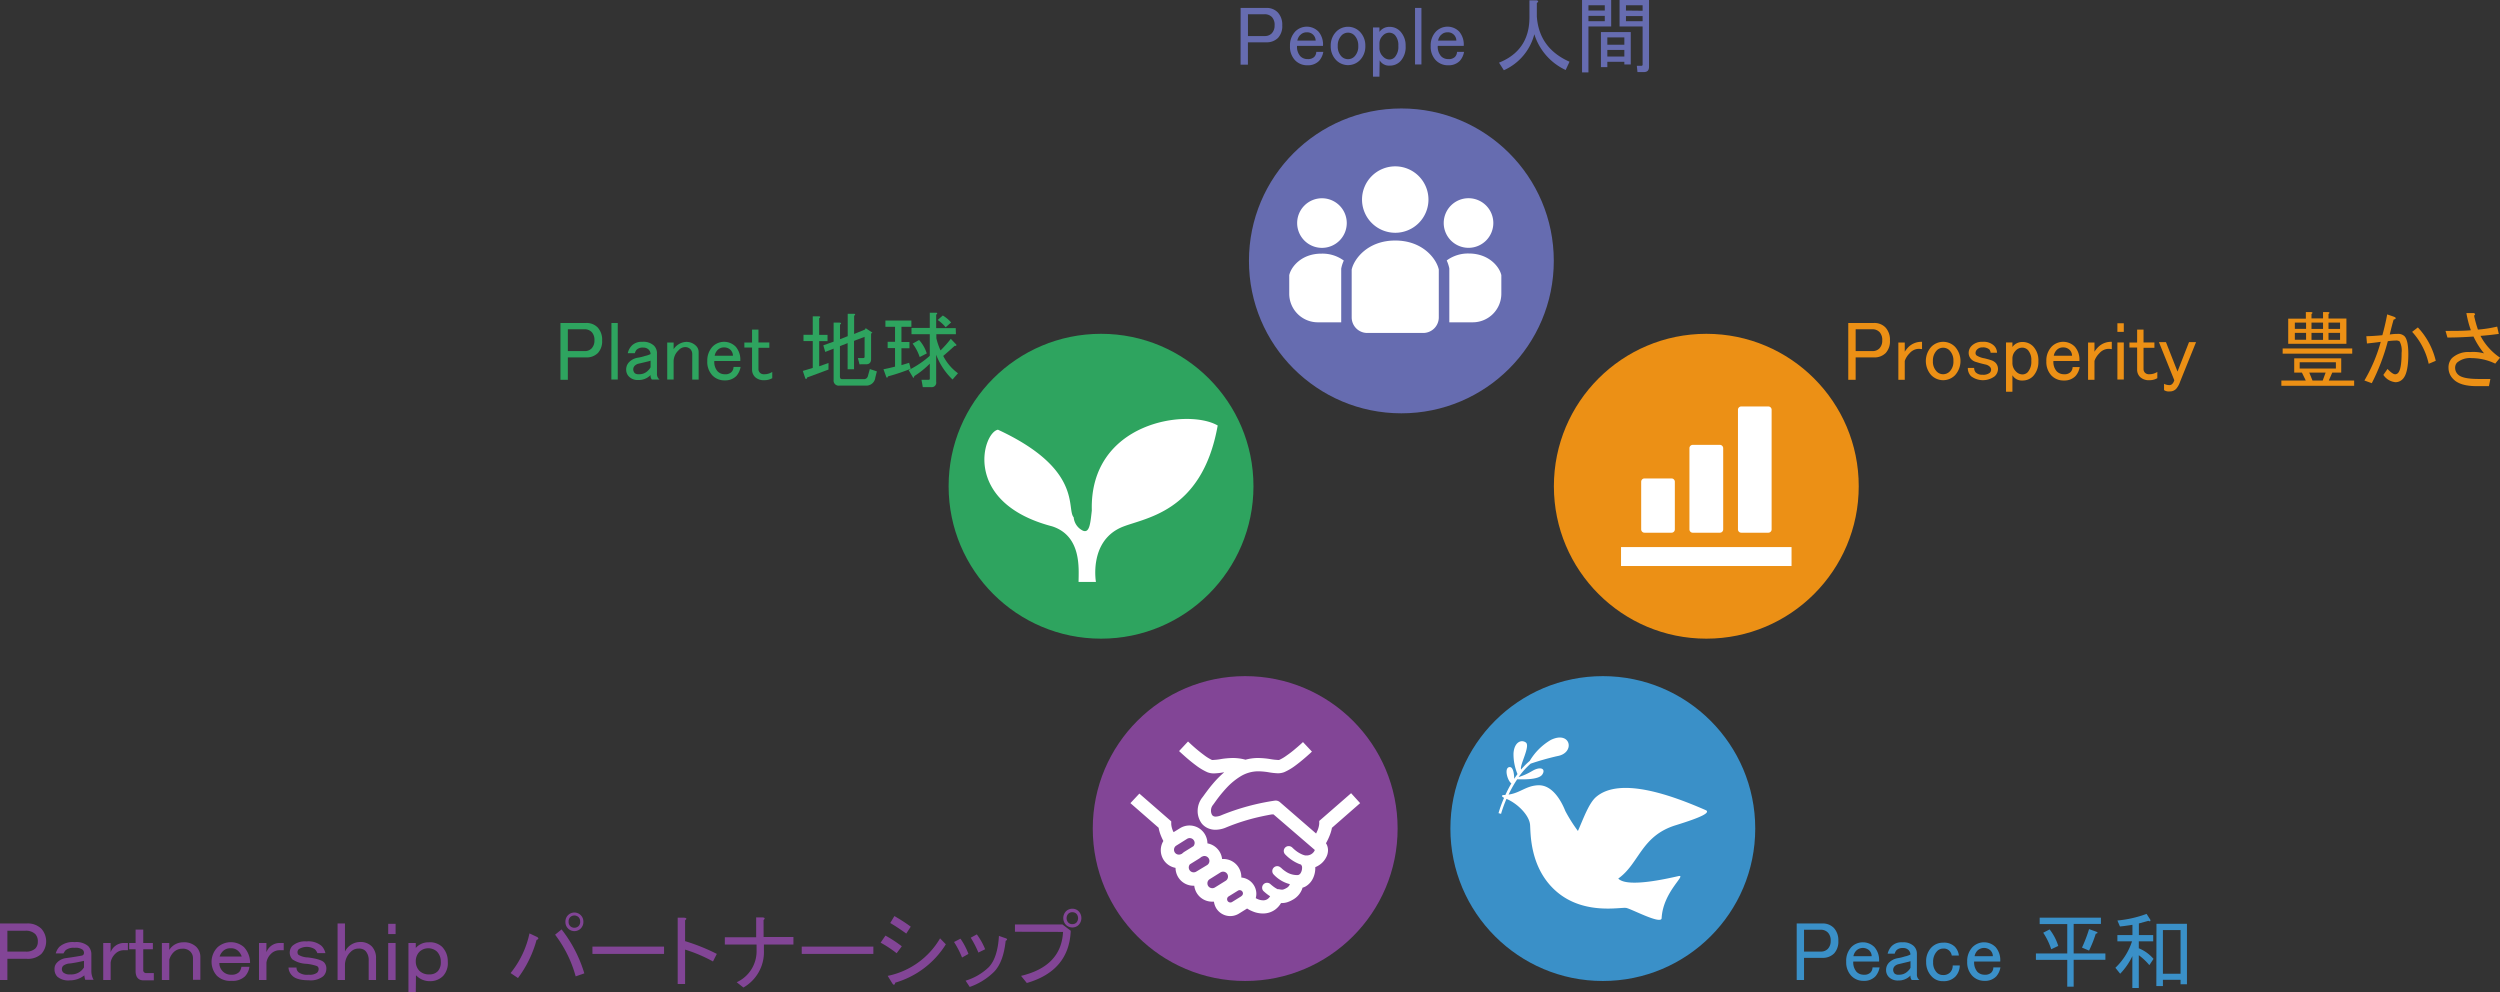 <svg xmlns="http://www.w3.org/2000/svg" width="558.47" height="221.65" viewBox="0 0 558.47 221.65"><rect x="0" y="0" width="558.47" height="221.65" fill="#333333" stroke="none"/><defs><style>.cls-1{fill:#ec9015;}.cls-2{fill:#fff;}.cls-3{fill:#2ea45f;}.cls-4{fill:#824596;}.cls-5{fill:#3a90c8;}.cls-6{fill:#666cb0;}</style></defs><g id="レイヤー_2" data-name="レイヤー 2"><g id="レイヤー_1-2" data-name="レイヤー 1"><circle class="cls-1" cx="381.17" cy="108.62" r="34.05"/><path class="cls-2" d="M367.38,119h6a.74.74,0,0,0,.76-.71V107.59a.74.74,0,0,0-.76-.71h-6a.74.74,0,0,0-.76.71v10.69A.74.74,0,0,0,367.38,119Z"/><path class="cls-2" d="M378.17,119h6a.74.74,0,0,0,.77-.71v-18.2a.74.74,0,0,0-.77-.71h-6a.74.74,0,0,0-.77.71v18.2A.74.74,0,0,0,378.17,119Z"/><path class="cls-2" d="M389,119h6a.74.74,0,0,0,.76-.71V91.51a.74.74,0,0,0-.76-.71h-6a.74.74,0,0,0-.76.71v26.77A.74.74,0,0,0,389,119Z"/><polygon class="cls-2" points="398.98 122.21 363.35 122.21 362.12 122.21 362.12 126.44 363.35 126.44 398.98 126.44 400.21 126.44 400.21 122.21 398.98 122.21"/><circle class="cls-3" cx="245.96" cy="108.62" r="34.05"/><path class="cls-2" d="M239.85,115.56c-1.7-1.86,2.18-10.71-16.92-19.57-3.42.63-8.07,16.31,12.11,21.59,6.68,2.17,5.9,9.62,5.9,12.42h3.88s-1.58-8.87,5.51-12.12c4.82-2.2,18.15-2.91,21.69-22.83-6.74-3.9-28.67-.79-28.12,19-.32,2.78-.48,5.13-2,4.49A3.66,3.66,0,0,1,239.85,115.56Z"/><circle class="cls-4" cx="278.16" cy="185.09" r="34.05"/><path class="cls-2" d="M301.82,177.19l-7.12,6.2,0,.62a4.86,4.86,0,0,1-.33,1.37c-.11.28-.24.55-.37.82l-8.07-7a1.44,1.44,0,0,0-1.14-.35,51.54,51.54,0,0,0-11.9,3.24,3.45,3.45,0,0,1-1.32.33,1.09,1.09,0,0,1-.49-.1.8.8,0,0,1-.38-.39,1.85,1.85,0,0,1-.18-.83,2,2,0,0,1,.34-1.15c.23-.29.51-.69.89-1.22A31,31,0,0,1,274,176a14.88,14.88,0,0,1,3.12-2.57,7.64,7.64,0,0,1,4-1.13,15.64,15.64,0,0,1,2.2.2,14.63,14.63,0,0,0,2.12.24,3.9,3.9,0,0,0,1.49-.27h0a12.79,12.79,0,0,0,2.4-1.42c1.19-.87,2.36-1.89,3.26-2.7l.48-.45-2-2.13c-.44.41-1,.92-1.63,1.44a22.92,22.92,0,0,1-2,1.55,9.19,9.19,0,0,1-1.68,1,1.18,1.18,0,0,1-.37,0,12.77,12.77,0,0,1-1.69-.2,17.51,17.51,0,0,0-2.63-.23,10.3,10.3,0,0,0-2.84.38,10.47,10.47,0,0,0-2.83-.38,17.36,17.36,0,0,0-2.62.23,12.87,12.87,0,0,1-1.7.2,1.15,1.15,0,0,1-.36,0A9.76,9.76,0,0,1,269,168.7a35.6,35.6,0,0,1-3-2.49l-.61-.57-2,2.14c.43.4,1,.92,1.63,1.47s1.49,1.25,2.28,1.83a12.79,12.79,0,0,0,2.4,1.42,3.9,3.9,0,0,0,1.49.27,13.48,13.48,0,0,0,2.13-.24h.14a22.11,22.11,0,0,0-2.55,2.59c-.61.71-1.11,1.38-1.52,1.93s-.71,1-.85,1.15a4.91,4.91,0,0,0-1,2.95,4.66,4.66,0,0,0,.93,2.83,3.72,3.72,0,0,0,1.3,1,4.15,4.15,0,0,0,1.76.38,6.28,6.28,0,0,0,2.47-.56,46.25,46.25,0,0,1,7.62-2.38c1.06-.23,1.94-.4,2.55-.5l.31,0,9.22,7.94h0a.55.55,0,0,1-.08.24,2,2,0,0,1-1.67,1,2.23,2.23,0,0,0-.36,0,4,4,0,0,1-.62-.19,6.5,6.5,0,0,1-1.65-1c-.21-.17-.38-.33-.49-.43l-.12-.12,0,0h0a1.17,1.17,0,0,0-.82-.35,1.09,1.09,0,0,0-.81,1.84,9.11,9.11,0,0,0,1.5,1.27,8.46,8.46,0,0,0,1.62.87l.45.16a1.07,1.07,0,0,0,.16.27h0a1.16,1.16,0,0,1,.06.44,2.26,2.26,0,0,1-.35,1.22,1.07,1.07,0,0,1-.31.3.75.75,0,0,1-.41.1h-.2a4.51,4.51,0,0,1-2.49-.86,5.28,5.28,0,0,1-.77-.61,1.1,1.1,0,0,1-.19-.19l-.05,0h0a1.1,1.1,0,0,0-1.65,1.45,7.3,7.3,0,0,0,1.43,1.23,7.06,7.06,0,0,0,2.24,1l0,.08a1.6,1.6,0,0,1-.73.79,3.73,3.73,0,0,1-.68.32,1.16,1.16,0,0,1-.34.05,3.39,3.39,0,0,1-.71-.11l-.2,0-.07,0a6.22,6.22,0,0,1-1.14-.75c-.16-.12-.3-.25-.4-.33l-.11-.1,0,0h0a1.1,1.1,0,0,0-1.52,1.58,11.29,11.29,0,0,0,1.14.94l.37.24a2,2,0,0,1-.55.61,1.66,1.66,0,0,1-1,.3,3.08,3.08,0,0,1-1.23-.27,3.48,3.48,0,0,1-.43-.22,3.82,3.82,0,0,0,.13-.95,3.63,3.63,0,0,0-.56-1.94,3.67,3.67,0,0,0-2.79-1.71s0-.08,0-.11a4.12,4.12,0,0,0-.6-2.13,4,4,0,0,0-3.41-1.9H273a4,4,0,0,0-.57-1.65,4,4,0,0,0-2.7-1.84,4.13,4.13,0,0,0-.6-2.08,4,4,0,0,0-5.56-1.29l-1.41.87c0-.07-.08-.15-.11-.23a4.68,4.68,0,0,1-.41-1.57l0-.62-7.12-6.2-2,2.13,6.3,5.5a8.9,8.9,0,0,0,.56,1.88c.15.38.33.74.5,1.08a4,4,0,0,0,2.72,6,4.1,4.1,0,0,0,.6,2.09,4,4,0,0,0,3.43,1.9h.15a4.13,4.13,0,0,0,.58,1.66,4,4,0,0,0,3.43,1.9l.39,0a4,4,0,0,0,.52,1.49,3.68,3.68,0,0,0,5.06,1.18l1.83-1.14a6.2,6.2,0,0,0,1.14.6,5.93,5.93,0,0,0,2.37.51,4.59,4.59,0,0,0,2.71-.83,4.93,4.93,0,0,0,1.36-1.5h.17a4.08,4.08,0,0,0,1.21-.18,6.58,6.58,0,0,0,1.26-.57,4.57,4.57,0,0,0,2-2.21c.06-.16.12-.32.16-.47a3.53,3.53,0,0,0,.72-.3,4.15,4.15,0,0,0,1.66-1.89,5.23,5.23,0,0,0,.47-2.18,1.62,1.62,0,0,0,0-.22,4.92,4.92,0,0,0,1.41-.87,4.54,4.54,0,0,0,1-1.28,3.38,3.38,0,0,0,.43-1.63,3,3,0,0,0-.25-1.2,2.16,2.16,0,0,0-.21-.35,13.38,13.38,0,0,0,.88-1.86,8.64,8.64,0,0,0,.46-1.6l6.3-5.51ZM264,190.75l-.06,0a1.16,1.16,0,0,1-.58.16,1.09,1.09,0,0,1-.94-.51,1.1,1.1,0,0,1-.16-.58,1.08,1.08,0,0,1,.52-.93l2.41-1.51a1.13,1.13,0,0,1,.58-.16,1.09,1.09,0,0,1,.93.52l1.25-.78-1.25.78a1.05,1.05,0,0,1,.17.58,1.21,1.21,0,0,1-.26.7l-2.08,1.29A4.09,4.09,0,0,0,264,190.75Zm3.24,3.95a1.08,1.08,0,0,1-.58.17,1.09,1.09,0,0,1-.84-1.8l2.08-1.29a5.42,5.42,0,0,0,.52-.39l.07,0a1.05,1.05,0,0,1,.58-.17,1.11,1.11,0,0,1,.93.52,1.05,1.05,0,0,1,.17.58,1.1,1.1,0,0,1-.52.93Zm6.57,2.05-2.42,1.5a1.11,1.11,0,0,1-1.51-.35,1.13,1.13,0,0,1-.16-.58,1.07,1.07,0,0,1,.52-.93l2.41-1.51a1.1,1.1,0,0,1,.58-.16,1.08,1.08,0,0,1,.93.52,1.11,1.11,0,0,1-.35,1.51Zm3.51,3.45-2.08,1.29a.68.68,0,0,1-.39.11.71.71,0,0,1-.62-.34.7.7,0,0,1-.11-.39.72.72,0,0,1,.34-.62h0l2.08-1.29a.72.72,0,0,1,.39-.11.71.71,0,0,1,.62.35.67.67,0,0,1,.11.38A.72.72,0,0,1,277.27,200.2Z"/><circle class="cls-5" cx="358.05" cy="185.09" r="34.05"/><path class="cls-2" d="M374.36,184.34c5.87-1.82,7.56-2.75,6.8-3.31-8.17-3.59-19.35-7.49-24.61-3-1.63,1.4-2.83,4.83-4.06,7.6a34.07,34.07,0,0,1-2.81-4.45c-1-2.51-3-5.87-6.06-5.76-2.72.1-4,1.71-6.62,2.08.1-.19.18-.38.28-.58a27,27,0,0,1,1.64-2.83c1,0,4.77.19,5.61-1.07s-.34-1.94-2.29-.77a13.94,13.94,0,0,1-3,1.34,17.11,17.11,0,0,1,2.69-3,61.2,61.2,0,0,1,5.93-1.68c4.12-.68,3.05-5.81-1.44-3.61a13.28,13.28,0,0,0-4.69,4.67,15.62,15.62,0,0,0-1.95,1.95s0-.08,0-.11c-.31-.91,2.14-5.19,1.07-5.95s-2.6,0-2.75,2.44a11.42,11.42,0,0,0,.89,4.62c-.26.35-.5.71-.74,1.06,0-.95-.17-2.74-1.07-2.62-1.21.15-.47,3,.44,3.64-.43.73-.81,1.46-1.13,2.14a4.54,4.54,0,0,0-.21.45h-.16c-.81,0-.73.34-.13.64a26.57,26.57,0,0,0-1.24,3.42l.59.16h0l0-.09a30.1,30.1,0,0,1,1.19-3.26c2.5,1.05,5.08,3.65,5.27,5.78.15,1.74-.16,9.77,6,15s14.28,3.35,15.48,3.58,7.83,3.8,7.91,2.29c.31-6,5.82-9.87,3.71-9.39-2.63.59-11.22,2.57-13.33.61l-.07-.07C366.23,192.9,366.58,186.73,374.36,184.34Z"/><circle class="cls-6" cx="313.05" cy="58.28" r="34.05"/><path class="cls-2" d="M311.68,52a7.42,7.42,0,1,0-7.42-7.42A7.43,7.43,0,0,0,311.68,52Z"/><path class="cls-2" d="M328.05,55.36a5.54,5.54,0,1,0-5.54-5.54A5.54,5.54,0,0,0,328.05,55.36Z"/><path class="cls-2" d="M328.11,56.63a8,8,0,0,0-4.93,1.55,8.64,8.64,0,0,1,.53,1.55l.05.24V72H329a6.39,6.39,0,0,0,6.38-6.39V61.47C335,59.69,332.69,56.63,328.11,56.63Z"/><path class="cls-2" d="M295.32,44.29a5.54,5.54,0,1,0,5.53,5.53A5.54,5.54,0,0,0,295.32,44.29Z"/><path class="cls-2" d="M288,61.47v4.17A6.39,6.39,0,0,0,294.39,72h5.22V60l.05-.24a7.31,7.31,0,0,1,.53-1.55,8,8,0,0,0-4.94-1.55C290.67,56.63,288.38,59.69,288,61.47Z"/><path class="cls-2" d="M311.68,53.73c-6.14,0-9.21,4.1-9.73,6.49V70.9a3.48,3.48,0,0,0,3.49,3.48h12.49a3.48,3.48,0,0,0,3.48-3.48V60.22C320.9,57.83,317.83,53.73,311.68,53.73Z"/><path class="cls-6" d="M277.14,1.77h5.73a3.41,3.41,0,0,1,2.57,1,4,4,0,0,1,1,2.88,3.86,3.86,0,0,1-.93,2.8,3.53,3.53,0,0,1-2.65,1h-4.09v5h-1.64Zm1.64,1.41V8.05h3.73a2.09,2.09,0,0,0,1.57-.59,2.44,2.44,0,0,0,.65-1.77,2.58,2.58,0,0,0-.57-1.85,2.21,2.21,0,0,0-1.65-.66Z"/><path class="cls-6" d="M289.38,7a3.63,3.63,0,0,1,5.16.07,4.41,4.41,0,0,1,1,3.18h-5.8a3.19,3.19,0,0,0,.72,2.29,2.21,2.21,0,0,0,1.65.66,2,2,0,0,0,1.43-.44,1.68,1.68,0,0,0,.5-1.18h1.57a4,4,0,0,1-.93,2,3.42,3.42,0,0,1-2.57,1,3.73,3.73,0,0,1-2.8-1.11,4.35,4.35,0,0,1-1.14-3.17A4.46,4.46,0,0,1,289.38,7Zm1.08.81a2.39,2.39,0,0,0-.65,1.26h4.09a1.88,1.88,0,0,0-2-1.85A1.92,1.92,0,0,0,290.46,7.83Z"/><path class="cls-6" d="M298.48,7.09a3.72,3.72,0,0,1,5.3,0A4.39,4.39,0,0,1,305,10.27a4.35,4.35,0,0,1-1.21,3.17,3.72,3.72,0,0,1-5.3,0,4.36,4.36,0,0,1-1.22-3.17A4.4,4.4,0,0,1,298.48,7.09Zm1.22.81a3.23,3.23,0,0,0-.86,2.37,3.19,3.19,0,0,0,.78,2.29,2.06,2.06,0,0,0,1.51.66,2,2,0,0,0,1.5-.66,3.16,3.16,0,0,0,.79-2.29,3.27,3.27,0,0,0-.86-2.37,2,2,0,0,0-2.86,0Z"/><path class="cls-6" d="M308.15,17.13h-1.44v-11h1.44v1A2.68,2.68,0,0,1,310.37,6a3.23,3.23,0,0,1,2.43,1A4.57,4.57,0,0,1,314,10.27a4.64,4.64,0,0,1-1.15,3.39,3.23,3.23,0,0,1-2.43,1,2.4,2.4,0,0,1-2.22-1.18ZM308.86,8a2.43,2.43,0,0,0-.71,1.77v1a2.57,2.57,0,0,0,.79,1.85,2,2,0,0,0,1.43.67,1.64,1.64,0,0,0,1.21-.52,3.47,3.47,0,0,0,.79-2.51,3.36,3.36,0,0,0-.71-2.37,1.8,1.8,0,0,0-1.29-.59A2,2,0,0,0,308.86,8Z"/><path class="cls-6" d="M316.1,1.77h1.43V14.4H316.1Z"/><path class="cls-6" d="M320.82,7a3.63,3.63,0,0,1,5.16.07,4.46,4.46,0,0,1,1,3.18h-5.8a3.19,3.19,0,0,0,.72,2.29,2.18,2.18,0,0,0,1.64.66,1.94,1.94,0,0,0,1.43-.44,1.65,1.65,0,0,0,.51-1.18h1.57a4,4,0,0,1-.93,2,3.42,3.42,0,0,1-2.58,1,3.72,3.72,0,0,1-2.79-1.11,4.32,4.32,0,0,1-1.15-3.17A4.47,4.47,0,0,1,320.82,7Zm1.08.81a2.39,2.39,0,0,0-.65,1.26h4.08a1.85,1.85,0,0,0-.57-1.33,1.87,1.87,0,0,0-1.43-.52A1.91,1.91,0,0,0,321.9,7.83Z"/><path class="cls-6" d="M341.66.07h1.58c.47.1.5.3.07.6v3q.49,7.1,7.3,10.12l-.86,1.85a13.11,13.11,0,0,1-7-8,12.06,12.06,0,0,1-6.81,8.05L334.86,14q6.79-2.73,6.8-10.12Z"/><path class="cls-6" d="M359.92,5.91h-5.08V16.18h-1.43V0h6.51Zm-1.43-3.55V1.18h-3.65V2.36Zm0,1.19h-3.65V4.73h3.65Zm5.8,3.61V14.4h-1.43v-.59h-3.8V15h-1.43V7.16Zm-1.43,1.19h-3.8V10h3.8Zm0,2.8h-3.8v1.48h3.8Zm4.08,3.25V5.91h-5.15V0h6.58V14.92c0,.79-.38,1.18-1.14,1.18h-1.44l-.14-1.4h1A.26.26,0,0,0,366.94,14.4Zm0-12V1.18h-3.72V2.36Zm0,1.19h-3.72V4.73h3.72Z"/><path class="cls-1" d="M412.88,72.15h5.73a3.44,3.44,0,0,1,2.58,1,4,4,0,0,1,1,2.88,3.89,3.89,0,0,1-.93,2.81,3.51,3.51,0,0,1-2.65,1h-4.08v5h-1.65Zm1.65,1.4v4.88h3.72a2.11,2.11,0,0,0,1.58-.59,2.46,2.46,0,0,0,.64-1.78,2.57,2.57,0,0,0-.57-1.84,2.18,2.18,0,0,0-1.65-.67Z"/><path class="cls-1" d="M429.36,76.36V78a4,4,0,0,0-.79-.07,2.77,2.77,0,0,0-2,1,4.44,4.44,0,0,0-1.07,1.7v4.21h-1.43V76.51h1.43v2.06a6.46,6.46,0,0,1,.78-1A4.11,4.11,0,0,1,429.36,76.36Z"/><path class="cls-1" d="M431.43,77.47a3.72,3.72,0,0,1,5.3,0,4.74,4.74,0,0,1,0,6.35,3.72,3.72,0,0,1-5.3,0,4.74,4.74,0,0,1,0-6.35Zm1.22.81a3.22,3.22,0,0,0-.86,2.36,3.12,3.12,0,0,0,.79,2.29,2,2,0,0,0,1.5.67,2.07,2.07,0,0,0,1.51-.67,3.16,3.16,0,0,0,.78-2.29,3.22,3.22,0,0,0-.86-2.36,2,2,0,0,0-2.86,0Z"/><path class="cls-1" d="M440.45,77.25a3.23,3.23,0,0,1,2.44-.89,3.35,3.35,0,0,1,2.5.81,2.28,2.28,0,0,1,.72,1.63h-1.43a1.31,1.31,0,0,0-.29-.74,2.15,2.15,0,0,0-1.57-.45,1.52,1.52,0,0,0-1.15.45,1.12,1.12,0,0,0-.36.81.7.7,0,0,0,.22.52,4.77,4.77,0,0,0,1.79.66c.62.15,1.14.3,1.57.44a2.54,2.54,0,0,1,.86.52,2,2,0,0,1,.58,1.4,2.28,2.28,0,0,1-.72,1.63,4.39,4.39,0,0,1-5.3,0,2.54,2.54,0,0,1-.72-1.85H441a1.53,1.53,0,0,0,.35,1,2,2,0,0,0,1.51.52,2.3,2.3,0,0,0,1.64-.44,1,1,0,0,0,.29-.74,1,1,0,0,0-.36-.67,1.92,1.92,0,0,0-.93-.44c-.86-.2-1.5-.37-1.93-.52a2.43,2.43,0,0,1-1.15-.59,2,2,0,0,1-.64-1.4A2.22,2.22,0,0,1,440.45,77.25Z"/><path class="cls-1" d="M449.55,87.51h-1.43v-11h1.43v1a2.68,2.68,0,0,1,2.22-1.11,3.23,3.23,0,0,1,2.43,1,4.54,4.54,0,0,1,1.15,3.32A4.67,4.67,0,0,1,454.2,84a3.23,3.23,0,0,1-2.43,1,2.41,2.41,0,0,1-2.22-1.18Zm.71-9.16a2.49,2.49,0,0,0-.71,1.78v1a2.59,2.59,0,0,0,.79,1.85,2,2,0,0,0,1.43.66,1.63,1.63,0,0,0,1.22-.52,3.51,3.51,0,0,0,.78-2.51,3.33,3.33,0,0,0-.71-2.36,1.76,1.76,0,0,0-1.29-.59A2,2,0,0,0,450.26,78.35Z"/><path class="cls-1" d="M458.36,77.39a3.63,3.63,0,0,1,5.15.08,4.38,4.38,0,0,1,1,3.17h-5.8a3.16,3.16,0,0,0,.72,2.29,2.22,2.22,0,0,0,1.65.67,1.91,1.91,0,0,0,1.43-.45A1.66,1.66,0,0,0,463,82h1.58a4.06,4.06,0,0,1-.93,2,3.42,3.42,0,0,1-2.58,1,3.73,3.73,0,0,1-2.8-1.11,4.39,4.39,0,0,1-1.14-3.18A4.49,4.49,0,0,1,458.36,77.39Zm1.07.81a2.45,2.45,0,0,0-.64,1.26h4.08a1.88,1.88,0,0,0-.57-1.33,2,2,0,0,0-1.44-.52A1.92,1.92,0,0,0,459.43,78.2Z"/><path class="cls-1" d="M471.75,76.36V78a3.88,3.88,0,0,0-.79-.07,2.77,2.77,0,0,0-2,1,4.36,4.36,0,0,0-1.08,1.7v4.21h-1.43V76.51h1.43v2.06a6,6,0,0,1,.79-1A4.08,4.08,0,0,1,471.75,76.36Z"/><path class="cls-1" d="M473,72.22h1.43v1.92H473Zm0,4.29h1.43v8.27H473Z"/><path class="cls-1" d="M477.41,73.63h1.43v2.88h2.43v1.18h-2.43v4.8a1.15,1.15,0,0,0,.36.81,1.24,1.24,0,0,0,.93.3,3.24,3.24,0,0,0,1.79-.52v1.4a3.42,3.42,0,0,1-1.72.45,2.81,2.81,0,0,1-2.08-.67,2.26,2.26,0,0,1-.71-1.62v-5h-1.72V76.51h1.72Z"/><path class="cls-1" d="M482.28,76.43h1.57L486.43,83,489,76.43h1.57L487,85.29a4.7,4.7,0,0,1-.86,1.56,1.92,1.92,0,0,1-1.43.59,1.88,1.88,0,0,1-1.29-.3v-1.4a2.71,2.71,0,0,0,1.22.29.88.88,0,0,0,.64-.29,1.84,1.84,0,0,0,.43-.81Z"/><path class="cls-1" d="M521,83.23,520.23,85h5.66v1.18H509.63V85h5.45l-.86-1.77H512.5V80.05H523v3.18ZM509.92,79V77.84h15.54V79Zm6.44-8.87v1h2.58V69.71h1.15c.38.05.4.2.07.44v1h4V76.8h-13V71.19h3.94V69.71h1.14C516.67,69.76,516.7,69.91,516.36,70.15Zm-3.72,3.33h2.51V72.07h-2.51Zm0,2.44h2.51V74.36h-2.51Zm1.08,6.42h8.09v-1.4h-8.09ZM516.58,85h2.29l.65-1.77h-3.66Zm2.36-11.52V72.07h-2.58v1.41Zm-2.58,2.44h2.58V74.36h-2.58Zm6.38-3.85h-2.58v1.41h2.58Zm-2.58,3.85h2.58V74.36h-2.58Z"/><path class="cls-1" d="M531.83,76.36c-1.05.15-2.08.27-3.08.37l-.14-1.63c.86,0,2-.07,3.58-.22.43-1.52.79-3.08,1.08-4.65l1.5.52c.57.24.55.46-.07.66-.29,1-.58,2.14-.86,3.32a10.39,10.39,0,0,1,1.79-.14,2,2,0,0,1,1.5.51c.57.59.86,1.92.86,4,0,2.86-.41,4.7-1.22,5.54a2.22,2.22,0,0,1-1.64.74,3.69,3.69,0,0,1-2.72-1.63l.93-1.33c.76.79,1.33,1.19,1.71,1.19a.88.88,0,0,0,.65-.3c.52-.54.79-2,.79-4.5a4.44,4.44,0,0,0-.43-2.52,1.27,1.27,0,0,0-.86-.22,14.64,14.64,0,0,0-1.79.15,46.25,46.25,0,0,1-3.58,9.38L528.18,85A35.75,35.75,0,0,0,531.83,76.36Zm7-2.22,1.29-1a16.38,16.38,0,0,1,4,7.46l-1.58.67A15.42,15.42,0,0,0,538.85,74.14Z"/><path class="cls-1" d="M546.73,75.4l-.43-1.48c2.34,0,4.22,0,5.66-.15a22.87,22.87,0,0,1-1-3.84h1.58c.43.1.47.3.14.59a26.67,26.67,0,0,0,.86,3.11,28.5,28.5,0,0,0,4.3-.67l.36,1.63c-1.39.19-2.75.34-4.09.44a13.42,13.42,0,0,0,4.37,4.87l-1.07,1.33A12.25,12.25,0,0,0,552.17,80a4.49,4.49,0,0,0-3.29,1,1.7,1.7,0,0,0-.43,1.25,2,2,0,0,0,.64,1.41c.67.69,2.24,1,4.73,1h2.5L556,86.26h-2.73q-3.72,0-5.22-1.56a3.48,3.48,0,0,1-1.08-2.51,3,3,0,0,1,.79-2.21,5.36,5.36,0,0,1,4-1.33,8.91,8.91,0,0,1,3.15.29,17.66,17.66,0,0,1-2.36-3.76C550.57,75.32,548.64,75.4,546.73,75.4Z"/><path class="cls-5" d="M401.36,206.29h5.72a3.44,3.44,0,0,1,2.58,1,4,4,0,0,1,1,2.88,3.86,3.86,0,0,1-.93,2.8,3.51,3.51,0,0,1-2.65,1H403v4.95h-1.64Zm1.64,1.4v4.88h3.73a2.09,2.09,0,0,0,1.57-.59,2.43,2.43,0,0,0,.65-1.77,2.55,2.55,0,0,0-.58-1.85,2.19,2.19,0,0,0-1.64-.67Z"/><path class="cls-5" d="M413.6,211.54a3.63,3.63,0,0,1,5.16.07,4.41,4.41,0,0,1,1,3.18H414a3.19,3.19,0,0,0,.72,2.29,2.18,2.18,0,0,0,1.64.66,1.94,1.94,0,0,0,1.43-.44,1.65,1.65,0,0,0,.51-1.19h1.57a4,4,0,0,1-.93,2,3.42,3.42,0,0,1-2.58,1,3.72,3.72,0,0,1-2.79-1.11,4.37,4.37,0,0,1-1.15-3.17A4.47,4.47,0,0,1,413.6,211.54Zm1.08.81a2.4,2.4,0,0,0-.65,1.25h4.08a1.85,1.85,0,0,0-.57-1.32,2.12,2.12,0,0,0-2.86.07Z"/><path class="cls-5" d="M422.62,211.31a3.07,3.07,0,0,1,2.3-.81,3.46,3.46,0,0,1,2.57.81,2.38,2.38,0,0,1,.72,1.7v4.66a1.48,1.48,0,0,0,.57,1.25h-1.72a1.33,1.33,0,0,1-.28-1,3.64,3.64,0,0,1-2.72,1.11,2.78,2.78,0,0,1-2.08-.74,2.16,2.16,0,0,1-.65-1.55,2.34,2.34,0,0,1,.65-1.7,3.59,3.59,0,0,1,2-1,9.67,9.67,0,0,0,1.5-.37,4.88,4.88,0,0,0,1.29-.44,1.45,1.45,0,0,0-.43-1,1.61,1.61,0,0,0-1.22-.45,1.91,1.91,0,0,0-1.43.45,1.74,1.74,0,0,0-.43.81h-1.58A3.69,3.69,0,0,1,422.62,211.31Zm4.16,3.4a5,5,0,0,1-.79.22l-1.86.45a1.74,1.74,0,0,0-.86.44,1.15,1.15,0,0,0-.36.81,1.23,1.23,0,0,0,.36.89,1.33,1.33,0,0,0,.93.22,2.66,2.66,0,0,0,2-.81,2.63,2.63,0,0,0,.58-.74Z"/><path class="cls-5" d="M431.43,211.68a3.58,3.58,0,0,1,2.65-1.1,3.43,3.43,0,0,1,2.58.88,3.37,3.37,0,0,1,.93,2H436a1.89,1.89,0,0,0-.58-1.11,1.68,1.68,0,0,0-1.29-.45,1.89,1.89,0,0,0-1.43.6,3.35,3.35,0,0,0-.86,2.43,3.12,3.12,0,0,0,.79,2.29,1.89,1.89,0,0,0,1.43.59,2.07,2.07,0,0,0,1.58-.59,2.13,2.13,0,0,0,.57-1.55h1.58a3.72,3.72,0,0,1-1,2.51,3.61,3.61,0,0,1-2.72,1,3.32,3.32,0,0,1-2.5-1,4.5,4.5,0,0,1-1.29-3.25A4.39,4.39,0,0,1,431.43,211.68Z"/><path class="cls-5" d="M440.67,211.54a3.63,3.63,0,0,1,5.16.07,4.46,4.46,0,0,1,1,3.18H441a3.24,3.24,0,0,0,.71,2.29,2.21,2.21,0,0,0,1.65.66,1.94,1.94,0,0,0,1.43-.44,1.64,1.64,0,0,0,.5-1.19h1.58a4,4,0,0,1-.93,2,3.42,3.42,0,0,1-2.58,1A3.71,3.71,0,0,1,440.6,218a4.33,4.33,0,0,1-1.15-3.17A4.47,4.47,0,0,1,440.67,211.54Zm1.07.81a2.38,2.38,0,0,0-.64,1.25h4.08a1.85,1.85,0,0,0-.57-1.32,2.13,2.13,0,0,0-2.87.07Z"/><path class="cls-5" d="M461.8,214.42h-7V213h7v-6.57h-6.16V205h13.68v1.4h-6.09V213h7.09v1.41h-7.09v6H461.8Zm-3.94-6.8a11.55,11.55,0,0,1,1.93,3.69l-1.57.74a15.11,15.11,0,0,0-1.79-3.69Zm7.23,4.06a30.61,30.61,0,0,0,1.58-4.13l1.64.59c.39.2.34.34-.14.44a26.85,26.85,0,0,1-1.5,3.77Z"/><path class="cls-5" d="M473,210.28v-1.4h3.36v-2.29c-1.19.19-2.12.32-2.79.37l-.57-1.33a25.19,25.19,0,0,0,6.52-1.48l.85,1.33c.05.35-.09.42-.43.22l-2.14.59v2.59H481v1.4h-3.22v1.55a8.71,8.71,0,0,1,3.29,2.37l-.93,1.4a13.29,13.29,0,0,0-2.36-2.22v7.32h-1.44v-7.1a14.69,14.69,0,0,1-2.72,3.92l-1.07-1.33a14.19,14.19,0,0,0,3.72-5.91Zm8.73-3.91h6.81v13.51h-1.43v-1h-3.94v1.4H481.7Zm1.44,1.4v9.75h3.94v-9.75Z"/><path class="cls-4" d="M9.24,207.47a4.22,4.22,0,0,1,0,5.62A4.4,4.4,0,0,1,6,214.19H1.65v4.73H0V206.29H6A4.32,4.32,0,0,1,9.24,207.47ZM7.88,211.9a2.13,2.13,0,0,0,.57-1.55,2.34,2.34,0,0,0-.57-1.69,3,3,0,0,0-2.29-.74H1.65v4.65h4A3,3,0,0,0,7.88,211.9Z"/><path class="cls-4" d="M13.32,211.46a4.56,4.56,0,0,1,3.37-1,4.09,4.09,0,0,1,3,.88,2.66,2.66,0,0,1,.72,1.92v3.85a4,4,0,0,0,.5,1.77H19.05a3.77,3.77,0,0,1-.21-1A5.13,5.13,0,0,1,15.61,219a3.78,3.78,0,0,1-2.79-.81,2.32,2.32,0,0,1-.64-1.7,2,2,0,0,1,.57-1.47,3.3,3.3,0,0,1,2.07-1c1.1-.15,2.2-.32,3.3-.52.43-.05.64-.27.64-.66a.94.94,0,0,0-.28-.67,2.57,2.57,0,0,0-1.79-.44,2.88,2.88,0,0,0-2,.51,2.91,2.91,0,0,0-.5.74H12.46A3.27,3.27,0,0,1,13.32,211.46Zm5.44,3.18c-1.29.29-2.34.49-3.15.59a2.64,2.64,0,0,0-1.5.52,1.08,1.08,0,0,0,0,1.47,2.13,2.13,0,0,0,1.57.45,3.3,3.3,0,0,0,3.08-1.56Z"/><path class="cls-4" d="M23.06,210.65h1.65v2.07a3.17,3.17,0,0,1,2.93-2.07h.93v1.62h-.85a2.65,2.65,0,0,0-2,.82,3.39,3.39,0,0,0-1,1.92v3.91H23.06Z"/><path class="cls-4" d="M32,216.63a.64.64,0,0,0,.72.74h1.64V219H32.08c-1.19,0-1.79-.71-1.79-2.14v-4.8H28.86v-1.4h1.43v-3H32v3h2.15v1.4H32Z"/><path class="cls-4" d="M37.81,218.92H36.16v-8.27h1.65v1.55a3.67,3.67,0,0,1,3.08-1.7,3.92,3.92,0,0,1,2.94,1,3.17,3.17,0,0,1,.93,2.29v5.09H43.11V214a2.05,2.05,0,0,0-.64-1.47,2.29,2.29,0,0,0-1.72-.6,2.71,2.71,0,0,0-2,.82,3.84,3.84,0,0,0-.93,1.62Z"/><path class="cls-4" d="M49.77,217a2.58,2.58,0,0,0,1.93.74,2.3,2.3,0,0,0,1.72-.59,2.19,2.19,0,0,0,.5-1.18h1.8a3.9,3.9,0,0,1-1,2.14,4,4,0,0,1-3,1A4.27,4.27,0,0,1,48.48,218a4.63,4.63,0,0,1,.15-6.42,4.44,4.44,0,0,1,5.87,0,5.1,5.1,0,0,1,1.36,3.54H49A2.64,2.64,0,0,0,49.77,217Zm3.51-4.5a2.26,2.26,0,0,0-1.72-.67,2.36,2.36,0,0,0-1.79.67,2.92,2.92,0,0,0-.71,1.18H54A3.06,3.06,0,0,0,53.28,212.5Z"/><path class="cls-4" d="M57.86,210.65h1.65v2.07a3.17,3.17,0,0,1,2.94-2.07h.93v1.62h-.86a2.67,2.67,0,0,0-2,.82,3.45,3.45,0,0,0-1,1.92v3.91H57.86Z"/><path class="cls-4" d="M66.74,217.22a3.25,3.25,0,0,0,2.22.52,2.77,2.77,0,0,0,1.87-.44,1.19,1.19,0,0,0,.35-.82.74.74,0,0,0-.35-.66,9.78,9.78,0,0,0-2.44-.52,5.94,5.94,0,0,1-3.08-1,2.21,2.21,0,0,1,0-3,4.27,4.27,0,0,1,3.15-1,4.56,4.56,0,0,1,3.37,1,3.35,3.35,0,0,1,.86,1.62H70.9a2.35,2.35,0,0,0-.58-.88,3.34,3.34,0,0,0-3.58,0,.9.9,0,0,0-.28.66.82.82,0,0,0,.21.59,4.3,4.3,0,0,0,2.15.59c1.91.25,3.1.62,3.58,1.11a2,2,0,0,1,.5,1.48,2.3,2.3,0,0,1-.71,1.62,4.5,4.5,0,0,1-3.23.89c-1.76,0-3-.34-3.65-1a2.69,2.69,0,0,1-.86-1.85h1.79A1.3,1.3,0,0,0,66.74,217.22Z"/><path class="cls-4" d="M84,218.92H82.36v-4.36a3,3,0,0,0-.72-2.14,2,2,0,0,0-1.51-.52,2.41,2.41,0,0,0-1.79.74,4.06,4.06,0,0,0-1.28,2.81v3.47H75.41V206.29h1.65v6.28a3.82,3.82,0,0,1,3.36-2.14,3.52,3.52,0,0,1,2.65,1,3.76,3.76,0,0,1,.93,2.73Z"/><path class="cls-4" d="M86.72,206.37h1.65v2.29H86.72Zm0,4.28h1.65v8.27H86.72Z"/><path class="cls-4" d="M92.88,221.65H91.24v-11h1.64v1.11a3.73,3.73,0,0,1,2.87-1.26,4,4,0,0,1,3,1,4.6,4.6,0,0,1,1.28,3.32A4.25,4.25,0,0,1,99,218a4,4,0,0,1-3,1.18,4.14,4.14,0,0,1-3.08-1.33Zm0-6.94a3,3,0,0,0,.79,2.14,3,3,0,0,0,2.29.82,2.46,2.46,0,0,0,1.86-.74,2.89,2.89,0,0,0,.65-2.07,3.16,3.16,0,0,0-.86-2.29,2.9,2.9,0,0,0-3.87,0A3,3,0,0,0,92.88,214.71Z"/><path class="cls-4" d="M120,209.32c.38.25.34.47-.14.66a25.39,25.39,0,0,1-4.15,8.5l-1.65-1.11a21,21,0,0,0,4.22-8.86Zm5.45-1.7a29.73,29.73,0,0,1,5.08,9.82l-1.93.67A27.1,27.1,0,0,0,124,208.8Zm1.43-.22a2,2,0,0,1-.57-1.48,2,2,0,0,1,.57-1.47,2,2,0,0,1,2.86,0,2,2,0,0,1,.58,1.47,2.05,2.05,0,0,1-.58,1.48,2,2,0,0,1-2.86,0Zm2.36-.52a1.3,1.3,0,0,0,.36-1,1.33,1.33,0,0,0-.36-1,1.35,1.35,0,0,0-1.86,0,1.33,1.33,0,0,0-.36,1,1.3,1.3,0,0,0,.36,1,1.35,1.35,0,0,0,1.86,0Z"/><path class="cls-4" d="M132.34,213.09v-1.63h16v1.63Z"/><path class="cls-4" d="M160.13,213.09l-.86,1.69a33.19,33.19,0,0,0-6.23-2.65v7.68h-1.65V205h1.43c.58.05.65.24.22.59v4.65A43.49,43.49,0,0,1,160.13,213.09Z"/><path class="cls-4" d="M170.58,209.32h6.66V211h-6.59v1.32a9.1,9.1,0,0,1-4.58,8.28l-1.5-1.18a7.61,7.61,0,0,0,4.44-7.1V211h-7.09v-1.63h7v-4.43h1.44c.52.05.59.25.21.59Z"/><path class="cls-4" d="M179.1,213.09v-1.63h16v1.63Z"/><path class="cls-4" d="M201.45,211.39l-1.15,1.55a25.83,25.83,0,0,0-3.58-2.36L197.8,209A28.14,28.14,0,0,1,201.45,211.39ZM198.3,218A17.62,17.62,0,0,0,210,209.62l1.29,1.33A19.83,19.83,0,0,1,200,219.51c-.15.59-.39.62-.72.08ZM203.45,207l-1,1.55c-1.29-.93-2.48-1.72-3.58-2.36l.93-1.55A38.09,38.09,0,0,1,203.45,207Z"/><path class="cls-4" d="M213.12,210.43l1.44-.74a15.87,15.87,0,0,1,1.78,3.4l-1.43.81A20.21,20.21,0,0,0,213.12,210.43Zm8.95,6.65a14.6,14.6,0,0,1-5.44,3.39l-.93-1.4a12.73,12.73,0,0,0,5.16-3c1.33-1.38,2.1-3.72,2.29-7l1.5.52c.43.15.43.35,0,.59Q224.15,214.93,222.07,217.08Zm-5.22-7.61,1.36-.74a14.75,14.75,0,0,1,1.86,3.32l-1.51.74A22.46,22.46,0,0,0,216.85,209.47Z"/><path class="cls-4" d="M226.73,208.14v-1.63h10.6l1.86,1.41q-.36,8.93-9.81,11.67L228.09,218q9-2.15,9.38-9.82Zm11.38-1.55a2.21,2.21,0,0,1,0-3,2,2,0,0,1,1.44-.59,1.92,1.92,0,0,1,1.43.59,2.21,2.21,0,0,1,0,3,1.92,1.92,0,0,1-1.43.59A2,2,0,0,1,238.11,206.59Zm2.37-.52a1.49,1.49,0,0,0,0-1.92,1.23,1.23,0,0,0-.93-.37,1.2,1.2,0,0,0-.93.37,1.46,1.46,0,0,0,0,1.92,1.2,1.2,0,0,0,.93.37A1.23,1.23,0,0,0,240.48,206.07Z"/><path class="cls-3" d="M125.2,72.15h5.73a3.44,3.44,0,0,1,2.58,1,4,4,0,0,1,1,2.88,3.89,3.89,0,0,1-.93,2.81,3.51,3.51,0,0,1-2.65,1h-4.08v5H125.2Zm1.65,1.4v4.88h3.72a2.11,2.11,0,0,0,1.58-.59,2.46,2.46,0,0,0,.64-1.78,2.57,2.57,0,0,0-.57-1.84,2.18,2.18,0,0,0-1.65-.67Z"/><path class="cls-3" d="M136.59,72.15H138V84.78h-1.43Z"/><path class="cls-3" d="M141.17,77.17a3.06,3.06,0,0,1,2.29-.81,3.47,3.47,0,0,1,2.58.81,2.36,2.36,0,0,1,.72,1.7v4.65a1.5,1.5,0,0,0,.57,1.26h-1.72a1.36,1.36,0,0,1-.28-1,3.65,3.65,0,0,1-2.73,1.11,2.75,2.75,0,0,1-2.07-.74,2.17,2.17,0,0,1-.65-1.55,2.34,2.34,0,0,1,.65-1.7,3.53,3.53,0,0,1,2-1,9.54,9.54,0,0,0,1.51-.37,5.27,5.27,0,0,0,1.29-.44,1.48,1.48,0,0,0-.43-1,1.66,1.66,0,0,0-1.22-.44,1.94,1.94,0,0,0-1.43.44,1.84,1.84,0,0,0-.43.81h-1.58A3.46,3.46,0,0,1,141.17,77.17Zm4.16,3.4a6.44,6.44,0,0,1-.79.22c-.81.2-1.43.35-1.86.44a1.75,1.75,0,0,0-.86.45,1.12,1.12,0,0,0-.36.81,1.23,1.23,0,0,0,.36.89,1.39,1.39,0,0,0,.93.22,2.66,2.66,0,0,0,2-.81,2.78,2.78,0,0,0,.58-.74Z"/><path class="cls-3" d="M150.48,84.78h-1.43V76.51h1.43V78a3.57,3.57,0,0,1,2.72-1.62,3,3,0,0,1,2.3.89,1.94,1.94,0,0,1,.57,1.4v6.13h-1.43V79.09a1.57,1.57,0,0,0-.43-1.11,1.66,1.66,0,0,0-1.22-.44,2,2,0,0,0-1.43.74,3.36,3.36,0,0,0-1.08,2.36Z"/><path class="cls-3" d="M159.22,77.39a3.63,3.63,0,0,1,5.15.08,4.4,4.4,0,0,1,1,3.17h-5.8a3.16,3.16,0,0,0,.71,2.29,2.18,2.18,0,0,0,1.65.67,1.91,1.91,0,0,0,1.43-.45,1.62,1.62,0,0,0,.5-1.18h1.58a4.06,4.06,0,0,1-.93,2,3.42,3.42,0,0,1-2.58,1,3.69,3.69,0,0,1-2.79-1.11A4.36,4.36,0,0,1,158,80.64,4.49,4.49,0,0,1,159.22,77.39Zm1.07.81a2.45,2.45,0,0,0-.64,1.26h4.08a1.88,1.88,0,0,0-.57-1.33,2,2,0,0,0-1.44-.52A1.92,1.92,0,0,0,160.29,78.2Z"/><path class="cls-3" d="M168,73.63h1.43v2.88h2.43v1.18h-2.43v4.8a1.14,1.14,0,0,0,.36.81,1.24,1.24,0,0,0,.93.3,3.16,3.16,0,0,0,1.79-.52v1.4a3.42,3.42,0,0,1-1.72.45,2.81,2.81,0,0,1-2.08-.67,2.3,2.3,0,0,1-.71-1.62v-5h-1.72V76.51H168Z"/><path class="cls-3" d="M185.07,82.56l-4.8,1.78c-.05.34-.17.41-.36.22l-.57-1.7,2.22-.67v-6h-2.07v-1.4h2.07V70.67h1.36c.38,0,.41.2.07.44v3.7h1.87v1.4H183v5.61l2.08-.73ZM193.88,84l.43-1.56,1.57.52-.35,1.41a2,2,0,0,1-2.08,1.77h-5.94a1.13,1.13,0,0,1-1.29-1.26v-7l-1.87.74-.43-1.48,2.3-.82V72.07h1.36c.38.05.4.2.07.45v3.25l1.72-.67v-5h1.36c.38,0,.4.2.07.44v4.07l2.43-1,.15-.3,1.5,1-.29.22V80.2c0,.79-.38,1.18-1.14,1.18H192l-.36-1.4h1.22c.19,0,.28-.1.28-.3V75.25l-2.36.89v6.35h-1.43V76.65l-1.72.67v6.79c0,.4.17.59.5.59H193A.9.9,0,0,0,193.88,84Z"/><path class="cls-3" d="M198,84.26l-.64-1.77c1-.2,1.81-.39,2.58-.59V77.76h-1.65v-1.4h1.65V73h-2.15v-1.4h5.8V73h-2.22v3.4h1.79v1.4h-1.79v3.77l1.72-.52.35,1.33a44.43,44.43,0,0,1-5.08,1.7C198.27,84.38,198.15,84.46,198,84.26Zm15.54-9.6h-4.37v.89a14.44,14.44,0,0,0,.93,2.73,24.08,24.08,0,0,0,2.3-2.59L213.65,77c0,.25-.08.32-.36.23-.86.78-1.72,1.55-2.58,2.28A10.75,10.75,0,0,0,214,83.38l-1.21,1.4a14.8,14.8,0,0,1-3.66-5.54V85.3A1,1,0,0,1,208,86.48h-1.86l-.29-1.63h1.58a.26.26,0,0,0,.28-.29V81.23A18.72,18.72,0,0,1,204.26,84c-.09.34-.19.47-.28.37l-1-1.7a21.57,21.57,0,0,0,4.72-3.18V74.66h-4.08v-1.4h4.08v-3.4h1.36c.38,0,.41.2.07.44v3h4.37Zm-8.09,5.1a10.48,10.48,0,0,0-1.58-3l1.44-.81a8.08,8.08,0,0,1,1.72,3Zm5.8-6.65a8.14,8.14,0,0,0-1.79-1.63l1.15-1a7.72,7.72,0,0,1,1.86,1.55Z"/></g></g></svg>